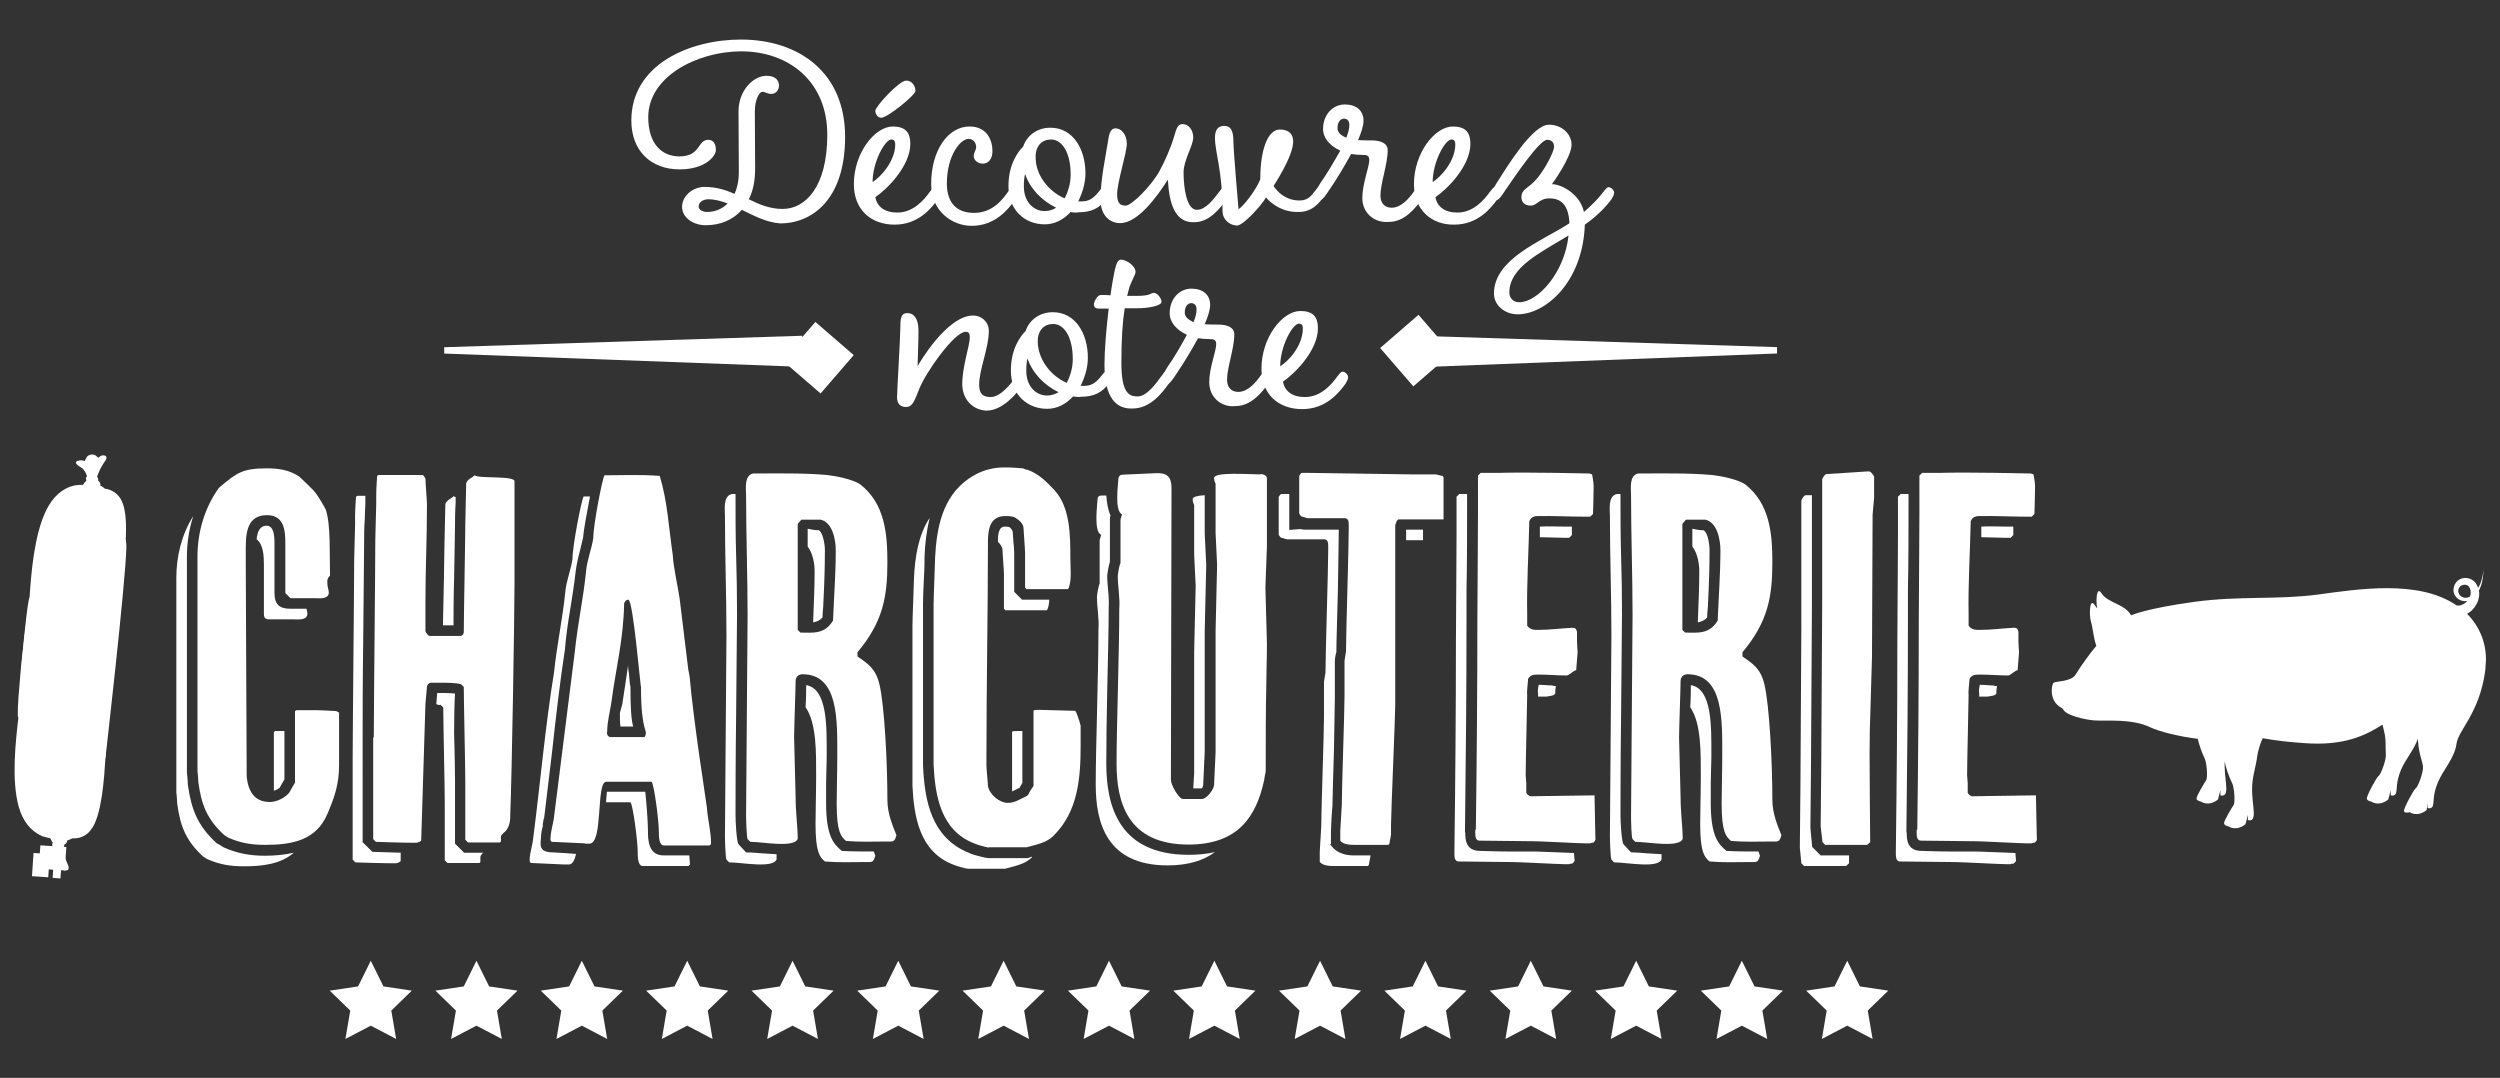 <svg xmlns="http://www.w3.org/2000/svg" xmlns:xlink="http://www.w3.org/1999/xlink" id="Calque_1" x="0px" y="0px" viewBox="0 0 828 357" style="enable-background:new 0 0 828 357;" xml:space="preserve"><rect x="0" y="0" width="828" height="357" fill="#333333" stroke="none"/><style type="text/css">	.st0{fill:#FFFFFF;}	.st1{enable-background:new    ;}	.st2{opacity:0.5;}	.st3{clip-path:url(#SVGID_00000094593096387154553390000016411878599198782369_);}	.st4{clip-path:url(#SVGID_00000121998669275660921450000000790513638029732021_);}	.st5{opacity:0.4;}	.st6{clip-path:url(#SVGID_00000051376759274311373750000014487259577848339092_);}	.st7{opacity:0.6;}	.st8{clip-path:url(#SVGID_00000132776230142234633660000004990015725102163330_);}	.st9{clip-path:url(#SVGID_00000047060459540571846240000002169533518986243211_);}	.st10{clip-path:url(#SVGID_00000135691292417374745410000001371929933918571193_);}</style><g>	<path id="Trac&#xE9;_4297" class="st0" d="M472.1,318.2l4.2,8.5l9.4,1.4l-6.8,6.6l1.6,9.4l-8.4-4.4l-8.4,4.4l1.6-9.4l-6.8-6.6l9.4-1.4  L472.1,318.2z"></path>	<path id="Trac&#xE9;_4298" class="st0" d="M507,318.2l4.2,8.5l9.4,1.4l-6.8,6.6l1.6,9.4l-8.4-4.4l-8.4,4.4l1.6-9.4l-6.8-6.6l9.4-1.4  L507,318.2z"></path>	<path id="Trac&#xE9;_4299" class="st0" d="M541.9,318.2l4.2,8.5l9.4,1.4l-6.8,6.6l1.6,9.4l-8.4-4.4l-8.4,4.4l1.6-9.4l-6.8-6.6l9.4-1.4  L541.9,318.2z"></path>	<path id="Trac&#xE9;_4300" class="st0" d="M576.9,318.2l4.2,8.5l9.4,1.4l-6.8,6.6l1.6,9.4l-8.4-4.4l-8.4,4.4l1.6-9.4l-6.8-6.6l9.4-1.4  L576.9,318.2z"></path>	<path id="Trac&#xE9;_4301" class="st0" d="M611.8,318.2l4.2,8.5l9.4,1.4l-6.8,6.6l1.6,9.4l-8.4-4.4l-8.4,4.4l1.6-9.4l-6.8-6.6l9.4-1.4  L611.8,318.2z"></path>	<path id="Trac&#xE9;_4289" class="st0" d="M332.4,318.2l4.2,8.5l9.4,1.4l-6.8,6.6l1.6,9.4l-8.4-4.4l-8.4,4.4l1.6-9.4l-6.8-6.6l9.4-1.4  L332.4,318.2z"></path>	<path id="Trac&#xE9;_4291" class="st0" d="M367.3,318.2l4.2,8.5l9.4,1.4l-6.8,6.6l1.6,9.4l-8.4-4.4l-8.4,4.4l1.6-9.4l-6.8-6.6l9.4-1.4  L367.3,318.2z"></path>	<path id="Trac&#xE9;_4293" class="st0" d="M402.2,318.2l4.2,8.5l9.4,1.4l-6.8,6.6l1.6,9.4l-8.4-4.4l-8.4,4.4l1.6-9.4l-6.8-6.6l9.4-1.4  L402.2,318.2z"></path>	<path id="Trac&#xE9;_4295" class="st0" d="M437.2,318.2l4.2,8.5l9.4,1.4l-6.8,6.6l1.6,9.4l-8.4-4.4l-8.4,4.4l1.6-9.4l-6.8-6.6l9.4-1.4  L437.2,318.2z"></path>	<path id="Trac&#xE9;_4285" class="st0" d="M262.5,318.2l4.2,8.5l9.4,1.4l-6.8,6.6l1.6,9.4l-8.4-4.4l-8.4,4.4l1.6-9.4l-6.8-6.6l9.4-1.4  L262.5,318.2z"></path>	<path id="Trac&#xE9;_4287" class="st0" d="M297.5,318.2l4.2,8.5l9.4,1.4l-6.8,6.6l1.6,9.4l-8.4-4.4l-8.4,4.4l1.6-9.4l-6.8-6.6l9.4-1.4  L297.5,318.2z"></path>	<path id="Trac&#xE9;_4290" class="st0" d="M122.8,318.2l4.2,8.5l9.4,1.4l-6.8,6.6l1.6,9.4l-8.4-4.4l-8.4,4.4l1.6-9.4l-6.8-6.6l9.4-1.4  L122.8,318.2z"></path>	<path id="Trac&#xE9;_4292" class="st0" d="M157.8,318.2l4.2,8.5l9.4,1.4l-6.8,6.6l1.6,9.4l-8.4-4.4l-8.4,4.4l1.6-9.4l-6.8-6.6l9.4-1.4  L157.8,318.2z"></path>	<path id="Trac&#xE9;_4294" class="st0" d="M192.7,318.2l4.2,8.5l9.4,1.4l-6.8,6.6l1.6,9.4l-8.4-4.4l-8.4,4.4l1.6-9.4l-6.8-6.6l9.4-1.4  L192.7,318.2z"></path>	<path id="Trac&#xE9;_4296" class="st0" d="M227.6,318.2l4.2,8.5l9.4,1.4l-6.8,6.6l1.6,9.4l-8.4-4.4l-8.4,4.4l1.6-9.4l-6.8-6.6l9.4-1.4  L227.6,318.2z"></path>	<g id="Groupe_914" transform="translate(9292.104 2335.718)">		<g class="st1">			<path class="st0" d="M-9219.5-2056l1.4,0.9c4.7,2.1,9,2.8,13.7,2.8c3.3,0,6.6-0.3,9.6-1c-4.2,3.7-10.1,4.5-16.5,4.5    c-4.2,0-8-0.5-12.2-2.4l-1.4-0.9c-5.6-5.2-7.5-9.9-8.5-17.4c0-1-0.3-3.8-0.3-3.8v-71c0-7.1,1.7-14.3,5.6-20.5    c-1.4,4.3-2.1,9-2.1,13.6v71.3c0,0,0.3,2.8,0.3,4c1.2,8.5,3.3,13.7,9.6,19.5L-9219.5-2056z M-9226.4-2076.6c0-1-0.3-3.8-0.3-3.8    v-71c0-8,2.3-16,7-22.6l0.5-0.5c5.6-4.7,7.5-6.1,15.5-6.1c3.8,0,7.5,0.5,10.8,2.8c1,1,4.7,4.4,5.2,5.2c0.5,0.5,3.1,4.7,3.5,5.7    c1.7,5,1.2,14.8,1.4,21.8c-0.9,0.9-0.9,1.4-0.9,2.3c0,1.6,0.5,2.4,0.5,3.3c0,2.4-3.3,1.9-4.7,1.9h-8l-1.7-1.7v-16.4    c0-4.2-0.3-9.4-6.1-9.4c-7.5,0-7,7.7-7,13.2v3.8c0,10.3,0.3,59.2,0.3,69.6c0.5,4.7,2.4,8.4,7.7,8.4c2.3,0,5-1.4,6.4-3.1    c0.5-1,1.9-3.3,1.9-3.3v-23.7l0.5-0.3h6.6c1.9,0,6.6,0.3,6.6,0.3l0.9,0.5v17.4c0,6.1-1.4,10.4-3.8,16    c-3.7,8.9-11.7,10.4-20.7,10.4c-4.2,0-8-0.5-12.2-2.4l-1.4-0.9C-9223.5-2064.4-9225.4-2069.1-9226.4-2076.6z M-9207.1-2157.1    c0.2-2.4,1-4.5,3.3-4.5c2.4,0,2.6,3.3,2.6,5.9v16.4c0,3.7,1.6,5.2,5.2,5.2h5.4c0.2,0.7,0.3,1.2,0.3,1.6c0,2.4-3.3,1.9-4.7,1.9h-8    c-1.2,0-1.7-0.5-1.7-1.7v-16.4C-9204.7-2151.7-9204.9-2155.4-9207.1-2157.1z M-9200.9-2093.6h3v16c0,0-1,1.7-1.6,2.8    c-0.5,0.5-1.2,0.7-1.9,1v-19.5L-9200.9-2093.6z"></path>			<path class="st0" d="M-9171.8-2056.6l3,3c0,0,5.2,0.2,9.4,0.3v2.6c0,0.5-1.2,0.9-1.7,0.9h-0.9c-3.5,0-12.4-0.3-12.4-0.3l-0.9-0.9    v-33.6c0-9.6,0.5-56,0.5-65.6c0-1.9,0.3-9.9,0.3-11.7v-3c0-1.9,0.3-6.3,0.3-6.3l0.5-0.3h2.6v2.6c0,0.7-0.2,3.7-0.2,5.4    c-0.2,2.4-0.2,5.2-0.2,6.3c0,4.9-0.2,19-0.3,32.9c-0.2,14.1-0.2,28-0.2,32.7V-2056.6z M-9168.3-2091.5c0-9.6,0.5-56,0.5-65.6    c0-1.9,0.3-9.9,0.3-11.7v-3c0-1.9,0.3-6.3,0.3-6.3l0.5-0.3h14.6c0.3,0,0.9,1.2,0.9,1.2c0,1.4,0.5,7.1,0.5,8.4v0.9    c0,10.8-0.5,20.9-0.5,31.5v9.6c0,0.5,0.9,1.7,1.4,1.7h10.1c0.9,0,1.2-0.9,1.2-1.2c0-5.4,0.5-30.4,0.5-35.8    c0-2.1,0.3-11.5,0.3-13.6c0.5-1.4,1.9-1.7,2.8-2.6c1.2,1.2,13.7,0,13.2,2.1v33.6c0,11.5-0.9,64.9-1.4,76.4c0,1.7,0,3.8-1.4,5.6    c0,0-1.7,1.4-1.7,1.9v1.7l-0.3,0.3h-10.6l-0.9-0.9v-19.3c0-5-0.5-26.6-0.5-31.3l-0.9-0.9c-1.7-0.5-4.7-0.5-6.6-0.5h-3.5    c-0.3,0-1.2,0.5-1.2,1.4l-0.5,5.6l-1.4,45.1c0,0.5-1.2,0.9-1.7,0.9h-0.9c-3.5,0-12.4-0.3-12.4-0.3l-0.9-0.9V-2091.5z     M-9147.6-2102.5l0.3-3.7h1.4c1,0,3.1,0,4.5,0.2c-0.2,2.6-0.3,9-0.3,13c0.2,6.8,0.3,13.4,0.3,16v20.7l3,3h6.4c-0.5,0.3-1,1-1,1.4    v1.7l-0.3,0.3h-10.6l-0.9-0.9v-19.3c0-5-0.5-26.6-0.5-31.3l-0.9-0.9C-9146.7-2102.1-9147.1-2102.3-9147.6-2102.5z     M-9141.2-2171.1v1.9c-0.2,3-0.2,5.9-0.2,7c0,2.6-0.2,11-0.3,17.9c-0.2,6.6-0.2,12.4-0.2,15.7h-3.5c0.2-9.6,0.5-22.8,0.5-26.6    c0-2.1,0.3-11.5,0.3-13.6c0.5-1.4,1.9-1.7,2.8-2.6C-9141.7-2171.2-9141.5-2171.2-9141.2-2171.1z"></path>			<path class="st0" d="M-9105.3-2049.4c-1.4,0-9.4-0.5-10.8-0.5c-0.9,0-0.5-1.7-0.5-2.3c0-0.5,1-4.7,1-5.2c2.4-18.4,4-37.2,7-55.7    c0.9-8.9,2.8-17.4,3.7-26.4c0.3-3.7,1.9-7.5,2.4-11.1c0-4.3,3-19.7,3.7-20.7h2.1c-1,5.2-2.1,11.1-2.3,13.7l-1,4.2    c-0.7,2.6-1.2,5-1.4,6.6c-0.5,4.5-1.2,8.9-1.9,13.2c-0.7,4.2-1.4,8.9-1.7,13c-1.7,11-3.1,23.3-4.3,34.3l-2.6,21.6    c-0.2,0-0.3,1.4-0.5,2.4l0.2-0.3c-0.5,1.7-0.7,3.3-0.7,3.5c0,2.6-1.4,5.7,4,5.7c0.7,0,2.8,0.2,5,0.3c0.7,0,1.7,0.2,2.6,0.2    c-0.5,2.1-1.2,3.5-2.4,3.5H-9105.3z M-9098.4-2056.4c-1.4,0-9.4-0.5-10.8-0.5c-0.9,0-0.5-1.7-0.5-2.3c0-0.5,0.9-4.7,1-5.2l7-55.7    c0.9-8.9,2.8-17.4,3.7-26.4c0.3-3.7,1.9-7.5,2.4-11.1c0-4.3,3-19.7,3.7-20.7c5.7,0,12-0.3,18.3,0.2c2.6,8.5,3,17.4,4.3,26.1    c0.3,4.7,1.6,9.9,2.3,14.6l2.8,23c0,0.5,0.5,2.4,0.5,2.8c1.4,15.7,5.4,40.7,5.7,43.2c0.3,4.2,1.4,8,1.4,12.2l-0.5,0.5h-15.1    c-1.7,0-1.7-3.1-1.7-4.7c0-3.7-1.6-15.7-2.4-16.4h-15c-3.5,0-0.9,20.5-5.6,20.5H-9098.4z M-9091.4-2070l0.3-3.5h12.7    c0.3,2.3,0.9,10.1,0.9,12.9s0,8.2,5.2,8.2h8.5c0,0.9,0.2,1.9,0.2,3l-0.5,0.5h-15.1c-1.7,0-1.7-3.1-1.7-4.7    c0-3.7-1.6-15.7-2.4-16.4H-9091.4z M-9078.7-2091.5l0.3-0.5c0.9-2.3-1.4-1-1.4-16.2c-0.2,0.2-2.6-28.9-4.2-28.9    c-0.9,0-1.4,1-1.4,1.4c-0.2,11.8-2.8,21.7-4.2,32.5c-0.5,3.3-1.4,6.6-1.4,9.7c-0.3,1,0.3,1.7,0.9,1.9H-9078.7z M-9086-2102.5    l1.6-10.6l0.3-2.3c0,1,0.2,1.9,0.3,2.8c0.2,2.3,0.3,3.8,0.5,4.3c0,7.3,0.3,11.1,0.9,13.2h-4.2c-0.2-1.2-0.2-2.8-0.2-4.5    L-9086-2102.5z"></path>			<path class="st0" d="M-9045-2053.4c2.1,0,3.7,0.2,5.2,0.3l4.9,0.3v1.7c-1.2,3.1-11.5,1-15.7,1l-0.9-0.9c-0.3-0.5-0.5-6.1-0.5-7.8    c0-6.3,0.5-60,0.5-66.5c0-13.2-0.5-26.3-0.5-39.5c0-2.3-0.7-6.6,2.3-7.3h1.2v0.3c0,6.6,0,13.4,0.2,20c0.2,6.6,0.3,12.9,0.3,19.5    c0,3-0.2,19.8-0.3,33.6c-0.2,15-0.2,29.8-0.2,32.9c0,1.9,0.3,8.7,1,9.7L-9045-2053.4z M-9045-2065.6c0-6.3,0.5-60,0.5-66.5    c0-13.2-0.5-26.3-0.5-39.5c0-2.3-0.7-6.6,2.3-7.3c8.2,0,16.4-0.2,24.5,0.5c2.8,0.3,8.5,1.4,11,3.1c8.2,6.4,9,16.4,9,25.8    c0,11.3-1.4,19.7-9.9,29.8v1.4c3.3,2.3,6.1,4,7.3,9.4c1.6,6.8,2.6,25.4,2.6,38.1c0,4.7,1.9,8.9,3,11.7c-0.7,2.4-0.9,2.1-4,2.1    c-4.3,0-8,0.2-12.7-0.2c-1.6-1.4-3.1-2.8-3.1-12.4c0-4.2,0.2-9.9,0.2-15.8c0-11.7,0.5-27-11.5-27c-1.4,0-2.3,0.9-2.3,2.3    c0,2.6-0.5,15.8-0.5,18.6c0,1.9,0.5,17.7,0.5,19.7c0,5.2,0.7,9.9,0.7,13.9c-1.2,3.1-11.5,1-15.7,1l-0.9-0.9    C-9044.8-2058.3-9045-2063.9-9045-2065.6z M-9016.2-2130.2c0.3-7.8,0.9-15.5,0.9-23.3c0-3.3-1-9.2-5-10.1h-6.4l-1.2,1.4v35.1    l0.9,0.9C-9023-2126.2-9019-2125.5-9016.2-2130.2z M-9025.3-2101.5c0.2-3,0.2-5.6,0.2-7.3c7.1,1.2,6.8,13.7,6.8,23.3    c0,3.1-0.2,6.3-0.2,9.2v6.6c0,11.1,2.6,13.6,5.2,15.8c3.3,0.2,7.5,0.2,10.6,0.2l0.5,1.4c-0.7,2.4-0.9,2.1-4,2.1    c-4.3,0-8,0.2-12.7-0.2c-1.6-1.4-3.1-2.8-3.1-12.4c0-4.2,0.2-9.9,0.2-15.8C-9021.8-2086.3-9021.6-2096.1-9025.3-2101.5z     M-9018.9-2153.5c0,5.7-0.2,11.7-0.5,17.4c0,1.6-0.3,3.3-0.3,4.9c-0.9,1-1.9,1.4-3.1,1.6c0.2-5.6,0.5-11.1,0.5-16.9    c0-2.3-0.5-5.9-2.3-8.2v-5.9c1.2,0.2,2.1,0.5,3.7,0.5C-9019.6-2159.4-9018.9-2155.6-9018.9-2153.5z"></path>			<path class="st0" d="M-8951.7-2051.5l1.4-0.5v0.2c-2.3,2.4-6.1,3-8.9,3.8h-12.4c-0.5,0-3.8-0.9-4.9-1.4    c-11-4.3-12.9-15.7-13.4-26.1v-53.2c0-2.4,0.5-13.4,0.5-15.3c0.3-7.1,1.4-14.4,5.2-20.2c-1,4.2-1.6,8.7-1.7,13.2    c0,0.9,0,3.5-0.2,6.6c-0.2,3.5-0.3,7.5-0.3,8.7v53.4c0.5,11.5,2.6,24,15.3,29.1c1.4,0.7,5.7,1.7,6.4,1.7H-8951.7z M-8964.6-2055    c-0.5,0-3.8-0.9-4.9-1.4c-11-4.3-12.9-15.7-13.4-26.1v-53.2c0-2.4,0.5-13.4,0.5-15.3c0.5-9.9,2.4-20,11-26.1    c6.6-4.5,11.7-4,18.1-3.5c0,0,1,0.5,1.6,0.5c3.7,1.4,6.1,3.8,8.9,6.8c5.2,5.7,5.2,15.1,5.2,22.6c0,3,0.5,6.8-0.5,9.6l-0.3,0.5    h-13.7l-0.5-0.5v-11.5c0-1.4-0.5-7-0.5-8c0-1.7-1.4-2.8-2.8-3.7c-1-0.5-2.4-0.5-3.3-0.5c-4.9,0-5.7,4.2-5.7,8.5    c0,23.8-0.5,47.5-0.5,71.3v3c0,0.9,0.5,5.6,0.5,6.6c0.5,2.8,3.8,5.6,6.6,5.6c2.4,0,4.3-1.4,6.3-2.3l0.5-0.5    c0.3-0.9,1.7-2.8,1.7-2.8v-24.9c0-0.3,1-0.3,1.4-0.3h1c1.9,0,9.4,0.3,11.3,0.3c0.5,0,1.6,3.8,1.9,4.9v6.6c0,11-0.9,21.9-9,29.9    c-2.3,2.4-6.1,3-8.9,3.8H-8964.6z M-8961.6-2156.3c0-2.6,0.3-5,2.3-5c0.3,0,1.2,0,1.6,0.2c1.4,1.4,0.9,1.4,1.2,4.3    c0.2,1.6,0.3,3.7,0.3,4.2v12.9l2.6,2.6h9c0,1-0.2,2.1-0.5,3l-0.3,0.5h-13.7l-0.5-0.5v-11.5c0-1.4-0.5-7-0.5-8    S-8960.9-2155.6-8961.6-2156.3z M-8954.5-2093.6h1v17.2l-1,1.7l-0.7,0.2h0.2l-1.9,0.9v-19.7c0-0.3,1-0.3,1.4-0.3H-8954.5z"></path>			<path class="st0" d="M-8927.3-2171.6h1.6c0.2,2.3,0.5,4.7,1.4,6.6c-0.2,0.5-0.2,1-0.2,1.4v13.9c-0.5,1.7-0.9,4.2-0.9,4.7    c0,1.6,0.2,3.3,0.3,4.7c0.2,1.9,0.3,4.3,0.2,5.7c0,7.1-0.3,18.8-0.5,28c-0.2,9-0.3,17.7-0.3,23.7c0,13.9,4,30.3,27.3,30.3    c3.1,0,6.1-0.3,8.7-0.9c-3.8,2.8-8.9,4.4-15.7,4.4c-20.4,0-23.8-14.4-23.8-26.8s0.9-36.7,0.9-51.3c0.3-3.3-0.5-7.5-0.5-10.8    c0-0.5,0.5-3.8,0.9-4.4v-14.3c0-0.5,0.5-1.6,0.5-1.9c-2.6-1-1.2-10.4-1.2-11.7C-8928.7-2170.7-8928.4-2171.6-8927.3-2171.6z     M-8872.5-2122.5c0,5-0.2,9.4-0.2,13.2c-0.2,9.9-0.2,17.6-0.2,28.9c0,0.5-0.5,2.4-0.5,3c-2.6,12-8.5,21.4-25.1,21.4    c-20.4,0-23.8-14.4-23.8-26.8s0.9-36.7,0.9-51.3c0.3-3.3-0.5-7.5-0.5-10.8c0-0.5,0.5-3.8,0.9-4.3v-14.3c0-0.5,0.5-1.6,0.5-1.9    c-2.6-1-1.2-10.4-1.2-11.7c0-0.5,0.3-1.4,1.4-1.4l11-0.5c3.7-0.2,5.2,1.2,5.2,4.9l-0.2,96.7c0,1.6,2.6,6.3,4,6.3h6.3    c1.6,0,4-3.3,4-4.7l0.5-10.8v-40.2l0.5-21.9l-0.5-10.4v-16.4c-0.5-1-0.5-1.6-0.5-1.9c0-2.1,11.5-1.2,15.1-1.2    c0.5-0.2,2.4,0,2.4,1.4v22.4l-0.5,13.7L-8872.5-2122.5z M-8893.1-2171.7v12.7l0.5,10.4l-0.5,21.8v40l-0.5,11    c0,0.3-0.3,1.2-0.5,1.2h-2.8l0.3-5v-40.2l0.5-21.9l-0.5-10.4v-16.4c-0.5-1-0.5-1.6-0.5-1.9    C-8897.1-2171.2-8895.3-2171.6-8893.1-2171.7z"></path>			<path class="st0" d="M-8851.6-2056.2c2.4,3.8,6.6,3.8,8.2,3.8h5.2v0.2c0,0.3-0.5,2.3-0.5,2.8l-0.3,0.5h-11.3c-1,0-3.8,0-4.7-1.4    v-3.3c0-1,0.5-7.5,0.5-8.5c0-5.6,0.9-30.8,0.9-36v-11.8c0-0.3,0.5-2.8,0.5-3.1c0-6.3,0.9-34.3,0.9-40.4v-1.4c0-0.9,0-2.3-1.4-2.3    h-12.2c-0.5,0-1.4-0.5-1.9-0.5c-0.3,0-0.9-1-0.9-1v-12.5c0,0,0.5-1,0.9-1h2.4h0.2v7.5v4.4l3.7-0.3c0.9,0.3,1.7,0.2,2.6,0.2h10.1    v0.2c0,2.8-0.2,12.4-0.3,20c-0.2,8.5-0.5,17.2-0.5,20.4c0,0-0.2,0.5-0.2,0.7c-0.3,1.2-0.3,2.3-0.3,2.4v11.8    c0,2.6-0.2,10.1-0.3,17.6c-0.2,7.8-0.5,15.7-0.5,18.4c0,0.2-0.2,2.1-0.3,4s-0.2,4-0.2,4.5V-2056.2z M-8848.2-2060.6    c0-1,0.5-7.5,0.5-8.5c0-5.6,0.9-30.8,0.9-36v-11.8c0-0.3,0.5-2.8,0.5-3.1c0-6.3,0.9-34.3,0.9-40.4v-1.4c0-0.9,0-2.3-1.4-2.3    h-12.2c-0.5,0-1.4-0.5-1.9-0.5c-0.3,0-0.9-1-0.9-1v-12.5c0,0,0.5-1,0.9-1h2.4c3.1,0,30.4,0.5,33.8,0.5h8c0.5,0,1.9,0.5,2.4,0.5    l0.3,0.5v13.9h-15l-0.5,0.5l-0.5,1.4v59.5c0,3.8-1.4,36-1.4,39.8v3.3c0,0.3-0.5,2.3-0.5,2.8l-0.3,0.5h-11.3c-1,0-3.8,0-4.7-1.4    V-2060.6z M-8826.4-2156.8v-3.5h5.6v3.5H-8826.4z"></path>			<path class="st0" d="M-8806.8-2060c0,2.1,0,6.1,4.9,6.1c1.4,0,5.2,0.2,9,0.2h9.2c0.9,0,4.4,0.2,8,0.3c1.7,0,3.5,0.2,4.9,0.2    l0.2,2.6c0,0-0.5,0.9-0.9,0.9c0,0-0.5,0-0.9,0.2h-1.4c-1.9,0-15.1-0.7-16.9-0.7c-2.8,0-15.5-0.2-18.3-0.2c-1.4,0-1.4-1.7-1.4-2.6    v-0.9c0.3-23.1,0.5-46.3,0.5-69.3c0-4.3,0.3-40.5,0.2-44.9v-3.1l0.9-0.9h2.6v3.5c0,7.5,0,19.8-0.2,28.5v9.9    c0,23-0.2,46.1-0.5,69.3V-2060z M-8803.3-2060.9c0.3-23.1,0.5-46.3,0.5-69.3c0-4.3,0.3-40.5,0.2-44.9v-3.1l0.9-0.9h5.9    c8.9-0.3,30.1,0.2,30.1,0.2l0.9,0.3c0,0,0.5,2.6,0.5,3.7v0.9c0,2.6-0.2,8.5-0.2,8.5l-0.9,0.9h-1.7c-5.4,0-10.4-0.3-15.7-0.2    c-1.4,0-2.3,0.5-2.8,1.7c-0.2,9.7-0.9,21.4-0.7,30.8v3.8c1,1.4,2.3,1.4,3.7,1.4c3.7,0,7.5-0.5,11.1-0.7c0.9,0,1.4,0,1.7,1.4v3    c0,1,0.2,3.7,0.2,3.7l-0.5,6.3c0.3-1.2-2.1,1.2-3,1.4c-3.1,0-6.3-0.3-9.2-0.3c-1.9,0-2.8,0-3.7,1.4c0,0.9-0.5,4.4-0.3,5.2    c0,3.1-0.5,21.9-0.5,26.8c0,0,0.2,2.3,0.2,2.6v3.1c0,0.3,0.9,1.2,1.4,1.2l21.2-0.3l0.3,14.8c0,0-0.5,0.9-0.9,0.9    c0,0-0.5,0-0.9,0.2h-1.4c-1.9,0-15.1-0.7-16.9-0.7c-2.8,0-15.5-0.2-18.3-0.2c-1.4,0-1.4-1.7-1.4-2.6V-2060.9z M-8782.7-2105.1    v-1.2c-0.2-0.3,0-1.6,0.2-2.6h0.3c1.4,0,2.8,0.2,4.2,0.2c0.3,0.2,0.7,0.2,1.2,0.2c-0.2,1-0.2,1.7-0.2,2.1c0.2,1.2-2.1,1.2-3,1.4    H-8782.7z M-8782.1-2157.8v-3.5c2.8-0.2,5.6,0,8.5,0h2.1v2.8l-0.9,0.9h-1.7C-8776.8-2157.7-8779.4-2157.7-8782.1-2157.8z"></path>			<path class="st0" d="M-8751.9-2053.4c2.1,0,3.7,0.2,5.2,0.3l4.9,0.3v1.7c-1.2,3.1-11.5,1-15.7,1l-0.9-0.9    c-0.3-0.5-0.5-6.1-0.5-7.8c0-6.3,0.5-60,0.5-66.5c0-13.2-0.5-26.3-0.5-39.5c0-2.3-0.7-6.6,2.3-7.3h1.2v0.3c0,6.6,0,13.4,0.2,20    c0.2,6.6,0.3,12.9,0.3,19.5c0,3-0.2,19.8-0.3,33.6c-0.2,15-0.2,29.8-0.2,32.9c0,1.9,0.3,8.7,1,9.7L-8751.9-2053.4z     M-8751.9-2065.6c0-6.3,0.5-60,0.5-66.5c0-13.2-0.5-26.3-0.5-39.5c0-2.3-0.7-6.6,2.3-7.3c8.2,0,16.4-0.2,24.5,0.5    c2.8,0.3,8.5,1.4,11,3.1c8.2,6.4,9,16.4,9,25.8c0,11.3-1.4,19.7-9.9,29.8v1.4c3.3,2.3,6.1,4,7.3,9.4c1.6,6.8,2.6,25.4,2.6,38.1    c0,4.7,1.9,8.9,3,11.7c-0.7,2.4-0.9,2.1-4,2.1c-4.3,0-8,0.2-12.7-0.2c-1.6-1.4-3.1-2.8-3.1-12.4c0-4.2,0.2-9.9,0.2-15.8    c0-11.7,0.5-27-11.5-27c-1.4,0-2.3,0.9-2.3,2.3c0,2.6-0.5,15.8-0.5,18.6c0,1.9,0.5,17.7,0.5,19.7c0,5.2,0.7,9.9,0.7,13.9    c-1.2,3.1-11.5,1-15.7,1l-0.9-0.9C-8751.8-2058.3-8751.9-2063.9-8751.9-2065.6z M-8723.2-2130.2c0.3-7.8,0.9-15.5,0.9-23.3    c0-3.3-1-9.2-5-10.1h-6.4l-1.2,1.4v35.1l0.9,0.9C-8730-2126.2-8726-2125.5-8723.2-2130.2z M-8732.3-2101.5c0.2-3,0.2-5.6,0.2-7.3    c7.1,1.2,6.8,13.7,6.8,23.3c0,3.1-0.2,6.3-0.2,9.2v6.6c0,11.1,2.6,13.6,5.2,15.8c3.3,0.2,7.5,0.2,10.6,0.2l0.5,1.4    c-0.7,2.4-0.9,2.1-4,2.1c-4.3,0-8,0.2-12.7-0.2c-1.6-1.4-3.1-2.8-3.1-12.4c0-4.2,0.2-9.9,0.2-15.8    C-8728.8-2086.3-8728.6-2096.1-8732.3-2101.5z M-8725.9-2153.5c0,5.7-0.2,11.7-0.5,17.4c0,1.6-0.3,3.3-0.3,4.9    c-0.9,1-1.9,1.4-3.1,1.6c0.2-5.6,0.5-11.1,0.5-16.9c0-2.3-0.5-5.9-2.3-8.2v-5.9c1.2,0.2,2.1,0.5,3.7,0.5    C-8726.5-2159.4-8725.9-2155.6-8725.9-2153.5z"></path>			<path class="st0" d="M-8691.9-2055.2l2.8,2.8h9.4v2.6l-1,0.9h-13.9l-0.9-0.9l-0.5-5.2l0.2-20.5l0.3-52.4v-41.9    c0-0.5,0.9-1.9,1.4-1.9h2.1v36.9l-0.3,52.4l-0.2,20.9L-8691.9-2055.2z M-8689.1-2062l0.2-20.5l0.3-52.4v-41.9    c0-0.5,0.9-1.9,1.4-1.9l13.9-0.9c0.9,0,1.4,0.9,1.9,1.7v7l-0.5,5.7l-0.2,47l-0.5,16.9c-0.2,5-0.3,10.1-0.3,15.1    c0,8.9,0.2,29.4,0.2,29.4l-1,0.9h-13.9l-0.9-0.9L-8689.1-2062z"></path>			<path class="st0" d="M-8660.6-2060c0,2.1,0,6.1,4.9,6.1c1.4,0,5.2,0.2,9,0.2h9.2c0.9,0,4.4,0.2,8,0.3c1.7,0,3.5,0.2,4.9,0.2    l0.2,2.6c0,0-0.5,0.9-0.9,0.9c0,0-0.5,0-0.9,0.2h-1.4c-1.9,0-15.1-0.7-16.9-0.7c-2.8,0-15.5-0.2-18.3-0.2c-1.4,0-1.4-1.7-1.4-2.6    v-0.9c0.3-23.1,0.5-46.3,0.5-69.3c0-4.3,0.3-40.5,0.2-44.9v-3.1l0.9-0.9h2.6v3.5c0,7.5,0,19.8-0.2,28.5v9.9    c0,23-0.2,46.1-0.5,69.3V-2060z M-8657.1-2060.9c0.3-23.1,0.5-46.3,0.5-69.3c0-4.3,0.3-40.5,0.2-44.9v-3.1l0.9-0.9h5.9    c8.9-0.3,30.1,0.2,30.1,0.2l0.9,0.3c0,0,0.5,2.6,0.5,3.7v0.9c0,2.6-0.2,8.5-0.2,8.5l-0.9,0.9h-1.7c-5.4,0-10.4-0.3-15.7-0.2    c-1.4,0-2.3,0.5-2.8,1.7c-0.2,9.7-0.9,21.4-0.7,30.8v3.8c1,1.4,2.3,1.4,3.7,1.4c3.7,0,7.5-0.5,11.1-0.7c0.9,0,1.4,0,1.7,1.4v3    c0,1,0.2,3.7,0.2,3.7l-0.5,6.3c0.3-1.2-2.1,1.2-3,1.4c-3.1,0-6.3-0.3-9.2-0.3c-1.9,0-2.8,0-3.7,1.4c0,0.9-0.5,4.4-0.3,5.2    c0,3.1-0.5,21.9-0.5,26.8c0,0,0.2,2.3,0.2,2.6v3.1c0,0.3,0.9,1.2,1.4,1.2l21.2-0.3l0.3,14.8c0,0-0.5,0.9-0.9,0.9    c0,0-0.5,0-0.9,0.2h-1.4c-1.9,0-15.1-0.7-16.9-0.7c-2.8,0-15.5-0.2-18.3-0.2c-1.4,0-1.4-1.7-1.4-2.6V-2060.9z M-8636.6-2105.1    v-1.2c-0.2-0.3,0-1.6,0.2-2.6h0.3c1.4,0,2.8,0.2,4.2,0.2c0.3,0.2,0.7,0.2,1.2,0.2c-0.2,1-0.2,1.7-0.2,2.1c0.2,1.2-2.1,1.2-3,1.4    H-8636.6z M-8635.9-2157.8v-3.5c2.8-0.2,5.6,0,8.5,0h2.1v2.8l-0.9,0.9h-1.7C-8630.7-2157.7-8633.3-2157.7-8635.9-2157.8z"></path>		</g>	</g>	<path id="Trac&#xE9;_4312" class="st0" d="M680.2,226.1c0.7-0.5,6-0.3,7.3-2.8c2.1-3.3,4.3-6.4,6.8-9.4c-0.9-2.4-1.2-6.3-1.8-8.1  c-0.6-2-0.5-8.4,1.4-5.2c0.2,0.3,0.4,0.6,0.7,0.9c-0.5-2.3-0.3-7.8,1.5-4.9c2,3.1,7.8,3.5,9.7,7.2c0,0,5-2.3,21.2-4.5  c14.9-2,27.4-0.6,40.8-2.4c12.7-1.7,33.2-5.1,45.8,3.6c0.5,0.1,1,0.1,1.5-0.1c0.8-0.2,1.6-0.8,2.1-1.4c-0.3,0.1-0.5,0.1-0.8,0.1  c-1,0-2-0.4-2.7-1.1c-0.8-0.8-1.2-1.8-1.1-2.9c0.1-1.1,0.6-2.1,1.4-2.8c1.8-1.4,4.3-1.1,5.8,0.6c0.1,0.1,0.1,0.2,0.2,0.3  c0.3,0.5,0.6,1,0.8,1.5c0.2-0.4,0.4-0.8,0.6-1.2c0.6-1.5,1-3.1,1.1-4.8c0,1.7-0.2,3.3-0.7,5c-0.2,0.7-0.5,1.3-0.8,2  c0,0.2,0.1,0.3,0.1,0.5c0,0.1,0,0.3,0,0.4c0,0.1,0,0.3,0,0.4c0,0.3,0,0.5-0.1,0.8c-0.1,0.5-0.2,1-0.4,1.5c-0.4,0.9-0.9,1.8-1.6,2.5  c-0.5,0.6-1.2,1.1-1.9,1.5c4.3,4.3,6.6,10.2,6.2,16.3l0,0c0,0.3-0.1,0.7-0.1,1c0,0.1,0,0.2,0,0.3c0,0.1,0,0.2,0,0.3  c0,0.3-0.1,0.7-0.1,1c-1.9,14-8.9,19.6-9.5,24.1c-0.6,4.8-4.5,8.7-6.2,12.9c-1.7,4.2-1.2,6-1.6,7.5c-0.1,0.7-0.7,1.1-1.4,1  c-0.1,0-0.3-0.1-0.4-0.1v-1.7l-0.3,2.4c-3.2,2.5-5.6,0.7-5.6,0.7s-1.8,0.5-1.9-0.4s3.2-7.1,3.9-7.5c0.7-0.4,2.6-5.4,2.4-7.2  c-0.2-1.9-1.3-3.9-1.6-8c0-0.4-0.1-0.8-0.1-1.2c-1.3,3.7-4.2,6.9-5.6,10.3c-1.7,4.2-1.2,6-1.6,7.5c-0.1,0.7-0.7,1.1-1.4,1  c-0.1,0-0.3-0.1-0.4-0.1v-1.7l-0.8,3.1c-3.2,2.5-5.6,0.7-5.6,0.7s-1.4-0.2-1.5-1c-0.1-0.9,3.2-7.1,3.9-7.5c0.7-0.4,2.6-5.4,2.4-7.2  c-0.2-1.9,0.2-4.5-0.6-7.7c-0.2-0.6-0.3-1.3-0.5-2.1c-5.4,3.4-12.5,7.2-26.2,6.1c-4.5-0.3-9.1-0.8-13.5-1.6  c-0.8,1.7-1.3,3.5-1.7,5.3c-0.6,4.8-1.9,7.5-1.8,12c0.1,4.5,0.9,7.3,0.4,8.9c-0.1,0.7-0.7,1.1-1.4,1c-0.1,0-0.3-0.1-0.4-0.1v-1.7  l-0.8,3.1c-3.2,2.5-5.6,0.7-5.6,0.7s-1.4-0.2-1.5-1s2.7-5.4,3.2-6.1c0.5-0.7,0.3-6-0.7-7.6c-1-2.2-1.8-4.4-2.3-6.8  c0,0.4,0,0.9,0,1.4c0.1,4.5,0.9,7.3,0.4,8.9c-0.1,0.7-0.7,1.1-1.4,1c-0.1,0-0.3-0.1-0.4-0.1v-1.7l-0.8,3.1  c-3.2,2.5-5.6,0.7-5.6,0.7s-1.4-0.2-1.5-1s2.7-5.4,3.2-6.1c0.5-0.7,0.3-6-0.7-7.6c-0.9-2-1.6-4-2.1-6.1c-6.4-0.8-12.7-2.4-15.7-3.8  c-6.2-3-14.5-2-18.6-2.3c-2.7-0.2-9.7-1.6-10.4-3.9c-0.5-0.3-0.9-0.5-1.3-0.8C678.6,231.4,679.5,226.6,680.2,226.1 M817.9,194.6  c-0.2-0.5-0.7-0.8-1.2-0.9c-0.5-0.1-1.1,0-1.6,0.3c-0.5,0.3-0.8,0.8-0.9,1.4c-0.1,0.6,0.1,1.2,0.5,1.7c0.4,0.5,1,0.8,1.7,0.9  c0.6,0,1.2-0.1,1.7-0.5c0.1-0.4,0.2-0.7,0.2-1.1C818.3,195.7,818.2,195.1,817.9,194.6"></path>	<g id="Groupe_920" transform="matrix(0.588, -0.809, 0.809, 0.588, 9166.804, 2481.221)">		<path id="Trac&#xE9;_3992" class="st0" d="M-3485.4-8758.4c0,0.3-0.1,0.5-0.1,0.8c0,0.3,0.4,0.3,0.6,0.3c0.7,0.2,1.3,0.8,1.3,1.5   c0,0.6-0.8,0.8-1.2,0.8c-1.2,0-2.3,0.1-3.5,0.3c-0.9,0.2-1.8,0.4-2.7,0.6c-0.4-1-1-1.8-1.8-2.5c0.7-0.9,1.2-1.8,1.4-2.9   c0.1-0.9-0.3-1.8,0-2.6c0.1-0.4,0.5-0.6,0.9-0.4c0,0,0.1,0,0.1,0.1c0.7,0.5,1.2,1.2,1.4,2c0.3-0.1,0.7-0.2,1-0.2   c0.6-0.2,1.3,0,1.7,0.4C-3485.6-8759.7-3485.4-8759.1-3485.4-8758.4"></path>		<g id="Groupe_159" transform="translate(133.541 20.46)" class="st2">			<g id="Groupe_158" transform="translate(0 0)">				<g>					<defs>													<rect id="SVGID_1_" x="-3622.2" y="-8777.7" transform="matrix(6.829197e-02 -0.998 0.998 6.829197e-02 5383.172 -11788.192)" width="4.9" height="2.9"></rect>					</defs>					<clipPath id="SVGID_00000113321963869623416140000009253338872955566995_">						<use xlink:href="#SVGID_1_" style="overflow:visible;"></use>					</clipPath>					<g id="Groupe_157" style="clip-path:url(#SVGID_00000113321963869623416140000009253338872955566995_);">						<path id="Trac&#xE9;_3993" class="st0" d="M-3617.1-8776.2c-0.7-0.2-1.5-0.2-2.3-0.1c0.4-0.2,0.8-0.3,1.1-0.4       c0.1,0,0.2-0.2,0.2-0.3c0-0.1-0.1-0.1-0.2-0.2c-0.7,0-1.4,0.2-2.1,0.5c-0.7,0.2-1.5,0.4-2.2,0.6c1.2-0.6,2.4-1.2,3.5-2       c0,0,0,0,0,0.1c0,0.3,0.4,0.3,0.6,0.3C-3617.7-8777.6-3617.2-8777-3617.1-8776.2L-3617.1-8776.2"></path>					</g>				</g>			</g>		</g>		<g id="Groupe_162" transform="translate(130.855 13.699)" class="st2">			<g id="Groupe_161" transform="translate(0 0)">				<g>					<defs>													<rect id="SVGID_00000130616755704423506540000013303440008362220205_" x="-3624.9" y="-8776.1" transform="matrix(6.829197e-02 -0.998 0.998 6.829197e-02 5379.103 -11786.817)" width="7.6" height="5.6"></rect>					</defs>					<clipPath id="SVGID_00000155840531407897274900000015225076664687367313_">						<use xlink:href="#SVGID_00000130616755704423506540000013303440008362220205_" style="overflow:visible;"></use>					</clipPath>											<g id="Groupe_160" transform="translate(0 0)" style="clip-path:url(#SVGID_00000155840531407897274900000015225076664687367313_);">						<path id="Trac&#xE9;_3994" class="st0" d="M-3616.6-8773c-0.6,0.2-1.1,0.4-1.6,0.8c-0.3,0.1-0.6,0.3-0.9,0.5c0.3-0.3,0.6-0.7,1-1       c0.4-0.3,0.8-0.6,0.8-1.2c0-0.1-0.1-0.3-0.3-0.2c0,0-0.1,0-0.1,0c-1.1,0.7-2.2,1.6-3,2.6c0.5-0.8,0.8-1.6,0.9-2.5       c0-0.2-0.2-0.3-0.4-0.2c-0.3,0.1-0.5,0.3-0.7,0.6c0-0.4,0.1-0.7,0-1.1c0-0.3-0.5-0.3-0.5,0c-0.2,1.7-0.9,3.3-1.9,4.7       c-0.1-0.1-0.1-0.1-0.2-0.1c0.7-0.9,1.2-1.8,1.4-2.9c0.1-0.9-0.3-1.8,0-2.6c0.1-0.4,0.5-0.6,0.9-0.4c0,0,0.1,0,0.1,0.1       c0.7,0.5,1.2,1.2,1.4,2c0.3-0.1,0.7-0.2,1-0.2c0.6-0.2,1.3,0,1.7,0.4c0.3,0.2,0.5,0.5,0.6,0.9       C-3616.5-8773-3616.6-8773-3616.6-8773"></path>					</g>				</g>			</g>		</g>		<g id="Groupe_165" transform="translate(130.855 13.699)" class="st5">			<g id="Groupe_164" transform="translate(0 0)">				<g>					<defs>													<rect id="SVGID_00000096034391596292978920000009916149823016456115_" x="-3624" y="-8776.4" transform="matrix(6.829197e-02 -0.998 0.998 6.829197e-02 5378.485 -11784.699)" width="7.5" height="8.8"></rect>					</defs>					<clipPath id="SVGID_00000042724492154003902750000000594343896936754594_">						<use xlink:href="#SVGID_00000096034391596292978920000009916149823016456115_" style="overflow:visible;"></use>					</clipPath>					<g id="Groupe_163" style="clip-path:url(#SVGID_00000042724492154003902750000000594343896936754594_);">						<path id="Trac&#xE9;_3995" class="st0" d="M-3618.8-8773c-1.1,0.9-2.5,1.9-3,3.3c0,0.1,0.1,0.3,0.2,0.3c0,0,0,0,0.1,0       c1.9-0.4,3.7-1.3,5.2-2.6c0,0.2-0.1,0.4-0.1,0.7c0,0.3,0.4,0.3,0.6,0.3c0.4,0.1,0.8,0.4,1.1,0.7c-0.7-0.2-1.5-0.2-2.2,0       c-0.7,0.2-3.6,1.3-4.1,1.6c-0.1,0.1-0.1,0.3,0,0.4c0.1,0.1,0.2,0.2,0.3,0.2c-0.4,0.1-0.8,0.2-1.2,0.3c-0.4-1-1-1.8-1.8-2.5       c0.7-0.9,1.2-1.8,1.4-2.9c0.1-0.9-0.3-1.8,0-2.6c0.1-0.4,0.5-0.6,0.9-0.4c0,0,0.1,0,0.1,0.1l0,0c0,0-0.1,0-0.1,0.1       c-0.5,0.5-0.2,1.4-0.2,2c0.2,1.1,0,2.2-0.5,3.1c-0.1,0.1,0.2-0.2,0.9-1c0.7-0.8,1.1-1.8,1.1-2.9c0.1,0.2,0.2,0.5,0.3,0.8       c0.3-0.1,0.7-0.2,1-0.2c0.6-0.2,1.3,0,1.7,0.4l0,0C-3617.7-8773.8-3618.3-8773.5-3618.8-8773"></path>					</g>				</g>			</g>		</g>		<g id="Groupe_168" transform="translate(130.855 13.7)" class="st7">			<g id="Groupe_167" transform="translate(0 0)">				<g>					<defs>													<rect id="SVGID_00000130635030637146497780000008103769122193267129_" x="-3624.2" y="-8776.2" transform="matrix(6.829197e-02 -0.998 0.998 6.829197e-02 5378.402 -11785.402)" width="7.2" height="7.8"></rect>					</defs>					<clipPath id="SVGID_00000012443126213394975990000009591964926040620448_">						<use xlink:href="#SVGID_00000130635030637146497780000008103769122193267129_" style="overflow:visible;"></use>					</clipPath>					<g id="Groupe_166" style="clip-path:url(#SVGID_00000012443126213394975990000009591964926040620448_);">						<path id="Trac&#xE9;_3996" class="st0" d="M-3615.5-8770.9c-1.2,0.1-2.3,0.4-3.3,1c-0.5,0.2-1.1,0.5-1.6,0.7       c-0.4,0.1-0.7,0.3-1,0.6c-0.2,0.2-0.1,0.5,0.1,0.7l-0.5,0.1c-0.4-1-1-1.8-1.8-2.5c0.7-0.9,1.2-1.8,1.4-2.9       c0.1-0.9-0.3-1.8,0-2.6c0.1-0.2,0.2-0.4,0.5-0.4c-0.2,0.4-0.3,0.9-0.2,1.4c0.1,0.6,0.1,1.2,0,1.8c-0.1,0.4-0.2,0.9-0.4,1.3       c-0.1,0.3-0.3,0.6-0.3,0.9c0,0.1,0.1,0.3,0.2,0.3c0.1,0,0.1,0,0.2,0c0.9-0.4,1.5-1.7,1.9-2.5c0.2-0.4,0.4-0.8,0.5-1.2       c0,0.1,0.1,0.2,0.1,0.3c0.3-0.1,0.7-0.2,1-0.2c0.2,0,0.5-0.1,0.7,0c-0.5,0.1-0.9,0.4-1.2,0.8c-0.5,0.5-0.9,1.1-1.3,1.7       s-1,1.1-1.4,1.6c-0.2,0.3-0.3,0.8,0,1c0.5,0.3,1,0,1.4-0.2c0.8-0.4,1.7-0.8,2.5-1.2c0.5-0.3,1.1-0.5,1.6-0.7       c0.1,0.2,0.4,0.2,0.6,0.3C-3615.7-8770.9-3615.6-8770.9-3615.5-8770.9"></path>					</g>				</g>			</g>		</g>		<path id="Trac&#xE9;_3997" class="st0" d="M-3490.8-8754.3c0,0.7-0.6,1.3-1.3,1.4c-0.2,0-0.3,0-0.5-0.1c-0.1,0-0.1-0.1-0.1-0.2   c-0.8-0.6-1.2-1.5-1.2-2.5c-0.1-0.5,0.3-1.1,0.8-1.2c0.3,0,0.5,0,0.7,0.2C-3491.4-8756.1-3490.9-8755.3-3490.8-8754.3"></path>		<g id="Groupe_171" transform="translate(128.965 17.326)" class="st7">			<g id="Groupe_170" transform="translate(0 0)">				<g>					<defs>													<rect id="SVGID_00000021813071092469586040000011247017024572177551_" x="-3622.7" y="-8774.3" transform="matrix(6.829197e-02 -0.998 0.998 6.829197e-02 5377.728 -11786.046)" width="2.7" height="4"></rect>					</defs>					<clipPath id="SVGID_00000174580293802604166970000000676041364285100712_">						<use xlink:href="#SVGID_00000021813071092469586040000011247017024572177551_" style="overflow:visible;"></use>					</clipPath>											<g id="Groupe_169" transform="translate(0 0)" style="clip-path:url(#SVGID_00000174580293802604166970000000676041364285100712_);">						<path id="Trac&#xE9;_3998" class="st0" d="M-3619.8-8771.6c0,0.2,0,0.3-0.1,0.4c-0.1-0.4-0.2-0.7-0.3-1c-0.2-0.5-0.5-1-1-1.2       c-0.2-0.1-0.5,0.1-0.3,0.4c0.6,0.7,1,1.6,1,2.6c0,0,0,0.1,0,0.1c-0.3,0.2-0.8,0.3-1.1,0.1c-0.1,0-0.1-0.1-0.1-0.2       c-0.8-0.6-1.2-1.5-1.2-2.5c-0.1-0.5,0.3-1.1,0.8-1.2c0.3,0,0.5,0,0.7,0.2C-3620.4-8773.5-3619.8-8772.6-3619.8-8771.6"></path>					</g>				</g>			</g>		</g>		<path id="Trac&#xE9;_3999" class="st0" d="M-3491.8-8754c0.3,0.8,0.2,2.4-1,2.5c-1.2-1.4-1.9-3.2-3.2-4.6c0.7-0.4,1.3-0.1,2.1-0.1   C-3493-8756.3-3492-8754.9-3491.8-8754"></path>		<g id="Groupe_174" transform="translate(127.879 16.314)" class="st7">			<g id="Groupe_173" transform="translate(0 0)">				<g>					<defs>													<rect id="SVGID_00000117678949361559937170000017544809464448995499_" x="-3622.6" y="-8773.6" transform="matrix(6.829197e-02 -0.998 0.998 6.829197e-02 5376.286 -11784.633)" width="2.6" height="5.7"></rect>					</defs>					<clipPath id="SVGID_00000056405238264433300190000002797632002573638035_">						<use xlink:href="#SVGID_00000117678949361559937170000017544809464448995499_" style="overflow:visible;"></use>					</clipPath>					<g id="Groupe_172" style="clip-path:url(#SVGID_00000056405238264433300190000002797632002573638035_);">						<path id="Trac&#xE9;_4000" class="st0" d="M-3619.6-8770.4c0,0.1,0.1,0.2,0.1,0.4c-0.3-0.9-1-1.7-1.9-2c-0.1,0-0.3,0.1-0.3,0.2       c0,0.1,0,0.2,0.1,0.2c0.9,0.7,1.9,2.3,1.4,3.5c0,0,0,0,0,0c-0.1,0.1-0.3,0.1-0.4,0.1c-1.2-1.4-1.9-3.2-3.2-4.6       c0.7-0.4,1.3-0.1,2.1-0.1C-3620.9-8772.6-3619.9-8771.2-3619.6-8770.4"></path>					</g>				</g>			</g>		</g>		<path id="Trac&#xE9;_4001" class="st0" d="M-3492.6-8752.2c0.1,0.8,0.2,1.6,0.1,2.5c1.2,2.2,1.2,4.8,0,6.9   c-2.6,5.1-13.7,11.3-19.4,14.4c-3.9,2.1-7.6,4.3-11.3,6.7c-1.6,1.1-3.3,2.1-5,3c-1.2-0.4-40.4-5.6-41.6-7c-0.4-0.4-1.1-1-1.1-1.7   c0.1-0.5,0.3-0.9,0.5-1.3c3.2-2.4,7.2-4.7,10.8-6.9c3.7-2.3,7.5-4.4,11.3-6.5c3.9-2.2,8.1-4.2,11.9-6.5c6.7-4.2,17.6-11,26.8-12.6   c4.8-0.8,8.9,0,12.1,2.8c0.8,0.8,1.5,1.7,2.2,2.7c0.5,0.3,1,0.7,1.4,1.2C-3493.1-8753.9-3492.7-8753.1-3492.6-8752.2"></path>		<path id="Trac&#xE9;_4109" class="st0" d="M-3603.4-8688.3c0.2,0.1,0.5,0.2,0.8,0.3c0.2,0.1,0.1,0.5,0,0.7c-0.2,0.7,0.1,1.5,0.7,1.9   c0.5,0.3,1-0.3,1.3-0.7c0.6-1,1.2-2,1.9-2.9c0.6-0.7,1.2-1.4,1.8-2.1c-0.7-0.8-1.1-1.7-1.3-2.7c-1.1,0.2-2.2,0.1-3.2-0.1   c-0.8-0.3-1.4-1.1-2.3-1.3c-0.4-0.1-0.8,0.2-0.8,0.6c0,0.1,0,0.1,0,0.2c0.1,0.9,0.5,1.7,1.1,2.2c-0.2,0.3-0.5,0.5-0.7,0.8   c-0.4,0.5-0.6,1.1-0.5,1.7C-3604.5-8689.2-3604-8688.6-3603.4-8688.3"></path>		<path id="Trac&#xE9;_4110" class="st0" d="M-3602-8685.5c0.2-0.7,0.6-1.4,1-2c-0.3,0.2-0.6,0.5-0.9,0.8c-0.1,0.1-0.3,0.1-0.4,0   c-0.1-0.1-0.1-0.2-0.1-0.2c0.3-0.6,0.8-1.2,1.4-1.6c0.5-0.6,1.1-1.1,1.6-1.7c-1.1,0.8-2.2,1.5-3.4,2.2c0,0,0,0,0.1,0   c0.2,0.1,0.1,0.5,0,0.7C-3602.9-8686.6-3602.6-8685.9-3602-8685.5L-3602-8685.5"></path>					<rect id="Rectangle_204" x="-3603.2" y="-8689.1" transform="matrix(-0.847 0.531 -0.531 -0.847 -11267.139 -14134.704)" class="st0" width="5" height="2.6"></rect>		<path id="Trac&#xE9;_4111" class="st0" d="M-3604-8689.1c0.4-0.4,0.9-0.8,1.4-1.1c0.3-0.2,0.5-0.4,0.8-0.5c-0.4,0.1-0.9,0.2-1.3,0.4   c-0.5,0.2-0.9,0.4-1.4,0.1c-0.1-0.1-0.2-0.2-0.1-0.4c0,0,0.1-0.1,0.1-0.1c1.2-0.7,2.4-1.1,3.7-1.4c-0.9,0-1.8-0.1-2.6-0.4   c-0.2-0.1-0.1-0.3,0-0.4c0.2-0.2,0.5-0.3,0.8-0.3c-0.3-0.1-0.7-0.3-1-0.5c-0.2-0.2-0.1-0.6,0.2-0.5c1.6,0.6,3.3,0.8,5.1,0.6   c0-0.1,0-0.2,0-0.2c-1.1,0.2-2.2,0.1-3.2-0.1c-0.8-0.3-1.4-1.1-2.3-1.3c-0.4-0.1-0.8,0.2-0.8,0.6c0,0.1,0,0.1,0,0.2   c0.1,0.9,0.5,1.7,1.1,2.2c-0.2,0.3-0.5,0.5-0.7,0.8c-0.4,0.5-0.6,1.1-0.5,1.7c0.1,0.3,0.2,0.7,0.5,0.9   C-3604.1-8689-3604.1-8689-3604-8689.1"></path>					<rect id="Rectangle_205" x="-3606.2" y="-8695.9" transform="matrix(-0.847 0.531 -0.531 -0.847 -11273.085 -14143.798)" class="st0" width="7.7" height="5.4"></rect>		<path id="Trac&#xE9;_4112" class="st0" d="M-3603-8691c1.3-0.5,2.9-1.3,4.4-1c0.1,0,0.2,0.2,0.2,0.3c0,0,0,0,0,0.1   c-1.3,1.5-3,2.6-4.8,3.4c0.2,0.1,0.4,0.2,0.6,0.3c0.2,0.1,0.1,0.4,0,0.7c-0.1,0.4,0,0.9,0.1,1.3c0.2-0.7,0.5-1.4,1.1-1.9   c0.5-0.5,2.9-2.5,3.4-2.8c0.1-0.1,0.3,0.1,0.3,0.2c0,0.1,0,0.3,0,0.4c0.3-0.3,0.6-0.6,0.8-0.9c-0.7-0.8-1.1-1.7-1.3-2.7   c-1.1,0.2-2.2,0.1-3.2-0.1c-0.8-0.3-1.4-1.1-2.3-1.3c-0.4-0.1-0.8,0.2-0.8,0.6c0,0.1,0,0.1,0,0.2l0,0c0,0,0.1,0,0.1-0.1   c0.7-0.2,1.3,0.5,1.8,0.8c0.9,0.6,1.9,1,3,1c0.2,0-0.3,0.1-1.3,0.3c-1,0.2-2.1,0.1-3-0.4c0.2,0.2,0.3,0.4,0.5,0.6   c-0.2,0.3-0.5,0.5-0.7,0.8c-0.4,0.5-0.6,1.1-0.5,1.7l0,0C-3604.2-8690.4-3603.7-8690.8-3603-8691"></path>		<path id="Trac&#xE9;_4119" class="st0" d="M-3602.6-8686.1l6.6-4.1l-4.6-7.3l-6.6,4.1L-3602.6-8686.1z"></path>		<path id="Trac&#xE9;_4113" class="st0" d="M-3602.7-8687.1c0.6-1,1.5-1.8,2.5-2.4c0.5-0.4,0.9-0.7,1.4-1c0.3-0.3,0.6-0.5,1-0.6   c0.3-0.1,0.5,0.2,0.5,0.4l0.4-0.4c-0.7-0.8-1.1-1.7-1.3-2.7c-1.1,0.2-2.2,0.1-3.2-0.1c-0.8-0.3-1.4-1.1-2.3-1.3   c-0.2,0-0.5,0-0.6,0.2c0.5,0,0.9,0.2,1.3,0.5c0.5,0.4,1,0.7,1.6,0.9c0.4,0.2,0.9,0.3,1.3,0.3c0.3,0,0.6,0,0.9,0.1   c0.1,0,0.2,0.2,0.2,0.3c0,0.1-0.1,0.1-0.1,0.1c-0.8,0.6-2.2,0.5-3.1,0.5c-0.4,0-0.9,0-1.3-0.1c0.1,0.1,0.1,0.1,0.2,0.2   c-0.2,0.3-0.5,0.5-0.7,0.8c-0.1,0.2-0.3,0.4-0.4,0.6c0.4-0.4,0.8-0.6,1.3-0.7c0.7-0.2,1.4-0.2,2.1-0.3c0.7-0.1,1.4-0.3,2.1-0.4   c0.4,0,0.8,0.1,0.8,0.5c0,0.5-0.5,0.9-0.9,1.1c-0.8,0.5-1.5,1.1-2.2,1.7c-0.5,0.3-1,0.7-1.4,1.1c0.1,0.1,0,0.4,0,0.6   C-3602.7-8687.3-3602.7-8687.2-3602.7-8687.1"></path>		<path id="Trac&#xE9;_4114" class="st0" d="M-3597.2-8691.1c0.6,0.4,1.4,0.1,1.8-0.5c0.1-0.1,0.1-0.3,0.2-0.5c0-0.1,0-0.1-0.1-0.1   c-0.1-1-0.7-1.8-1.6-2.2c-0.4-0.3-1.1-0.3-1.4,0.2c-0.2,0.2-0.2,0.5-0.2,0.7C-3598.6-8692.5-3598.1-8691.6-3597.2-8691.1"></path>		<g id="Groupe_516" transform="translate(7.284 14.345)" class="st7">			<path id="Trac&#xE9;_4115" class="st0" d="M-3604.5-8705.4c0.1,0.1,0.3,0.1,0.4,0.1c-0.3-0.2-0.5-0.5-0.8-0.8    c-0.4-0.4-0.6-0.9-0.6-1.5c0-0.2,0.4-0.4,0.5-0.1c0.3,0.9,0.9,1.7,1.8,2.1c0,0,0,0,0.1,0c0.4-0.2,0.6-0.5,0.6-0.9    c0-0.1,0-0.1-0.1-0.1c-0.1-1-0.7-1.8-1.6-2.2c-0.4-0.3-1.1-0.3-1.4,0.2c-0.2,0.2-0.2,0.5-0.2,0.7    C-3605.9-8706.9-3605.4-8706-3604.5-8705.4"></path>							<rect id="Rectangle_208" x="-3605.7" y="-8709.2" transform="matrix(-0.847 0.531 -0.531 -0.847 -11284.076 -14168.493)" class="st0" width="2.7" height="4.1"></rect>		</g>		<path id="Trac&#xE9;_4116" class="st0" d="M-3596.6-8691.8c0.6,0.6,2,1.3,2.7,0.3c-0.7-1.8-1.9-3.2-2.5-5c-0.7,0.4-0.7,1.1-1.1,1.8   C-3597.9-8694-3597.2-8692.5-3596.6-8691.8"></path>		<path id="Trac&#xE9;_4118" class="st0" d="M-3594.6-8691.6c0.7,0.5,1.3,0.9,2.1,1.3c1.3,2.1,3.6,3.4,6.1,3.3   c5.7,0.2,16.4-6.6,21.9-10.1c3.7-2.4,7.4-4.6,11.3-6.8c1.7-0.9,3.4-1.9,5-3c0.2-1.3,14.4-38.2,13.8-39.8c-0.2-0.6-0.4-1.4-0.9-1.7   c-0.5-0.2-1-0.2-1.4-0.2c-3.6,1.7-7.6,4.1-11.3,6.2c-3.8,2.2-7.5,4.5-11.2,6.8c-3.7,2.4-7.6,5.1-11.4,7.3   c-6.9,3.9-18.1,10.2-23.9,17.5c-3,3.8-4.2,7.9-3.3,12c0.4,1.1,0.8,2.2,1.3,3.2c0,0.6,0.1,1.2,0.3,1.8   C-3595.9-8692.9-3595.3-8692.2-3594.6-8691.6"></path>		<path id="garder" class="st0" d="M-3564.5-8697.1c0,0,50.5-28.5,60.5-35.4c10-6.8-9.5-17.9-9.5-17.9l-36.8,21.4l-21,18.5l5.9,11.6   L-3564.5-8697.1z"></path>	</g>	<g>		<g id="Groupe_924_00000049214785358126391630000001906799723839058600_" transform="translate(1727.051 4551.171)">							<rect id="Rectangle_235_00000098178991156740251970000001967505265447834533_" x="-1268.7" y="-4443.2" transform="matrix(0.756 -0.654 0.654 0.756 2595.044 -1906.583)" class="st0" width="16.8" height="16.8"></rect>			<path id="Trac&#xE9;_4309_00000136379987321924077950000006535603241388279720_" class="st0" d="M-1255.9-4439.9l117.4,3.7v2.1    l-117.3,4.5L-1255.9-4439.9z"></path>		</g>		<g id="Groupe_925_00000121251543507906932230000002536010117609479316_" transform="translate(1219.321 4552.501)">							<rect id="Rectangle_235-2_00000000928497490064946290000017857672790134365859_" x="-957.6" y="-4444.5" transform="matrix(0.654 -0.756 0.756 0.654 3026.061 -2250.414)" class="st0" width="16.8" height="16.8"></rect>			<path id="Trac&#xE9;_4309-2_00000176729482899326385040000003231675683797981065_" class="st0" d="M-953.6-4441.3l-118.6,3.8v2.1    l118.5,4.4L-953.6-4441.3z"></path>		</g>		<g>			<g class="st1">				<path class="st0" d="M245.7,69.5c-3,3.4-7.2,5.1-12,5.1c-3.8,0-7.8-2.3-7.8-6.1c0-3.5,3.4-6.6,7.5-6.6c3.8,0,6.9,1,9.9,2.3     c0.8-1.8,1.4-4.2,1.4-7.2c0-3.4-0.1-13.6-0.1-20.2s4.7-11.7,9.3-11.7c3,0,4.1,1.6,4.1,3.2s-1.1,2.8-2.5,2.8s-2.1-0.7-3-0.7     s-2.5,2.3-2.5,6.6s0.1,13.8,0.1,18.8c0,4.1-0.7,7.5-2.1,10.2c3.5,1.7,6.9,3.2,11.2,3.2c7.5,0,14.8-7.2,14.8-24.6     S261.5,17,245.4,17c-14.8,0.1-30.7,8.5-30.7,21.8c0,9.2,4.8,13,10.3,13c7.2,0,5.9-5.5,9.6-5.5c1.7,0,2.5,1.4,2.5,3.4     c0,2-3.5,6.4-12,6.4c-9.5,0-16-6.1-16-16.2c0-18.6,19.4-26.8,36.3-26.8c19.2,0,34.5,10.9,34.5,32.2s-11.4,28.7-21.5,28.7     C253.7,73.6,249.8,71.5,245.7,69.5z M231.4,68.4c0,1.1,1.3,1.8,2.8,1.8c2.3,0,4.8-0.8,6.8-2.8c-2.1-0.8-4.2-1.4-6.4-1.4     C232.7,66,231.4,67.1,231.4,68.4z"></path>				<path class="st0" d="M282.8,61c0-10.3,6.9-19.1,12.9-19.1c4.2,0,5.8,2,5.8,5.7c0,7.6-8.1,15.4-11.6,17.7c0.6,3.1,3,5.1,7.3,5.1     c5.4,0,9-4.4,10.7-6.8c0.7-0.8,1.1-1.6,1.8-1.6c0.8,0,1.8,1,1.8,1.8c0,0.7-0.3,1.1-0.8,2.1c-2.3,3.2-6.6,8.5-14.4,8.5     S282.8,69.5,282.8,61z M296.5,47.8c0-1.1-0.4-1.6-1.3-1.6c-2.1,0-6.2,7.5-6.2,14.1C291.7,58.6,296.5,53.4,296.5,47.8z      M303.2,30.1c0,1.4-9.3,8.9-11.3,8.9c-1.3,0-2-1.4-2-2.3c0-1.4,7.9-10,10.2-10C301.9,26.6,303.2,28.4,303.2,30.1z"></path>				<path class="st0" d="M333.8,63.6c0.7-0.8,1.1-1.6,1.8-1.6c0.8,0,1.8,1,1.8,1.8c0,0.7-0.3,1.1-1,2.1c-2.3,3.2-6.6,8.9-14.6,8.9     c-6.5,0-13.4-4.9-13.4-13.8c0-11.4,5.7-19.1,12.7-19.1c5.8,0,7.6,4.5,7.6,8.2c0,2.5-1.3,4.1-3.2,4.1c-1.6,0-3-1.1-3-2.5     s0.8-1.8,0.8-3c0-1.1-0.7-2.7-2.5-2.7c-2.7,0-7.2,5.5-7.2,14.8c0,6.6,3.5,9.7,8.9,9.7C328.7,70.6,332.1,66,333.8,63.6z"></path>			</g>			<g class="st1">				<path class="st0" d="M354.6,70.2c-2.3,2.5-5.2,4.1-8.6,4.1c-6.4,0-12-4.5-12-12.7c0-7.1,3.1-11.3,4.9-13.1     c1.1-3.4,4.4-6.2,9-6.2c7.5,0,11.6,7.1,11.6,15.1c0,3.2-1,6.5-2.4,9.3h1.1c2.3,0,3.8-0.8,5.7-3.2c0.7-0.8,1.1-1.6,1.8-1.6     c0.8,0,1.8,1,1.8,1.8c0,0.7-0.3,1.1-1,2.1c-2.3,3.2-5.1,4.5-9.2,4.5C356.4,70.5,355.4,70.4,354.6,70.2z M349.8,68.8     c-4.7-2.3-8.6-6.2-10.3-11.2c-0.3,1.3-0.4,2.5-0.4,4.2c0,4.8,3,8.1,6.9,8.1C347.4,69.9,348.7,69.5,349.8,68.8z M352.6,65.7     c1.1-2.1,2-4.8,2-7.9c0-7.2-2.8-11.6-6.5-11.6c-3,0-5.1,2.1-5.1,5.7C342.9,57.8,347.1,63.3,352.6,65.7z"></path>			</g>			<g class="st1">				<path class="st0" d="M386.8,59.5c-3.5,5.5-9.9,14.4-15.8,14.4c-3.4,0-6.5-2.5-6.5-7.8c0-6.9,1.6-13.6,2.5-19.5     c0.4-2.8,1-4.1,2.5-4.1c1.8,0,3.7,2,3.7,5.1S370,60.3,370,64.3c0,2.8,0.8,3.8,2.8,3.8s8.5-6.5,11.2-11.4     c1.7-3.1,3.8-7.8,4.9-11.6c0.8-3,1.4-4,2.8-4c2,0,3.5,2,3.5,4.4c0,2.8-3.2,7.5-3.2,11.6c0,5.5,1.1,12.4,4.4,12.4     c3,0,5.7-3.7,7.5-6.1c0.7-0.8,1.1-1.6,1.8-1.6c0.8,0,1.8,1,1.8,1.8c0,0.7-0.3,1.1-1,2.1c-2.3,3.2-5.9,7.9-10.9,7.9     C389.1,73.9,387.2,67.3,386.8,59.5z"></path>				<path class="st0" d="M419.3,65.4c-1.4,2.5-7.5,9.3-9.6,9.3c-2.1,0-4.8-1.7-4.8-4.8c0-13.3-2.5-19.4-2.5-24.2c0-2.4,0.7-4,3.1-4     c2,0,3,1.4,3,5.1c0,3,1.7,22.5,1.7,22.5c1.7-1.1,5.7-6.2,7.2-9.9c0-9.9,2.5-16.5,6.5-16.5c3.1,0,4.4,1.6,4.4,4     c0,4.9-6.5,14.7-6.5,14.7s2.8,4.8,8.5,4.8c2,0,3.4-0.6,5.1-3c0.7-0.8,1.1-1.6,1.8-1.6c0.8,0,1.8,1,1.8,1.8c0,0.7-0.3,1.1-1,2.1     c-2.3,3.2-4.8,4.5-7.8,4.5C423.3,70.5,419.3,65.4,419.3,65.4z"></path>				<path class="st0" d="M451.2,65.6c0-4.8,2.3-10.2,2.3-12.6c0-1.4-0.6-1.7-2.3-1.7c-1.3,0-2.5-0.1-3.7-0.3     c-2.3,4.2-4.9,8.5-7.1,11.7c-1.3,2-2.3,3.5-3.2,3.5c-0.8,0-1.6-0.7-1.6-1.7c0-1.1,0.6-2,1.8-4c2-2.8,4.4-6.9,6.5-10.6     c-3.4-1.6-5.7-4.1-5.7-7.2c0-4.7,3.2-8.1,7.2-8.1c3.8,0,6.2,2,6.2,5.4c0,1.6-0.7,3.8-1.8,6.4c1.3,0.1,2.8,0.1,4.4,0.1     c3.2,0,5.4,1,5.4,3.2c0,4.8-2.4,11-2.4,15.1c0,2,1,4,3.7,4c3.2,0,5.8-3.1,7.5-5.5c0.7-0.8,1.1-1.6,1.8-1.6c0.8,0,1.8,1,1.8,1.8     c0,0.7-0.3,1.1-0.8,2.1c-2.3,3.2-5.9,7.9-11.2,7.9C455.1,73.9,451.2,70.5,451.2,65.6z M445.9,45.6c0.7-1.7,1-3.1,1-4.2     c0-1.4-0.7-2.1-1.8-2.1s-2.1,1.1-2.1,3C442.9,43.7,443.9,44.8,445.9,45.6z"></path>				<path class="st0" d="M468.3,61c0-10.3,6.9-19.1,12.9-19.1c4.2,0,5.8,2,5.8,5.7c0,7.6-8.1,15.4-11.6,17.7c0.6,3.1,3,5.1,7.3,5.1     c5.4,0,9-4.4,10.7-6.8c0.7-0.8,1.1-1.6,1.8-1.6c0.8,0,1.8,1,1.8,1.8c0,0.7-0.3,1.1-1,2.1c-2.3,3.2-6.6,8.5-14.4,8.5     C474.1,74.5,468.3,69.5,468.3,61z M482,47.8c0-1.1-0.4-1.6-1.3-1.6c-2.1,0-6.2,7.5-6.2,14.1C477.2,58.6,482,53.4,482,47.8z"></path>				<path class="st0" d="M513,41.3c4.4,0,7.5,3.2,7.5,6.6c0,4.2-6.5,13.1-6.5,13.1c3.1,0,9.3,3.2,10.6,9.2c2.7-2.3,4.8-4.5,6.4-6.6     c0.7-0.8,1.1-1.6,1.8-1.6c0.8,0,1.8,1,1.8,1.8c0,0.7-0.3,1.1-0.8,2.1c-2,2.7-4.9,5.7-8.9,8.5c-0.7,19.4-13.3,29.7-22.2,29.7     c-4.4,0-7.9-3-7.9-6.9c0-11.4,15.5-17.2,24.6-23l0.4-0.3c-0.3-6.5-3.2-8.2-6.6-8.2c-3.5,0-4.1,2.4-6.2,2.4     c-2.3,0-3.1-1.4-3.1-2.8c0-2.8,2.3-2.8,5.1-6.1s5.7-9,5.7-10.6c0-1.6-1-2.3-2.3-2.3c-2.5,0-10.6,12-13.7,16.5     c-1.3,2-2.3,3.5-3.2,3.5c-0.8,0-1.6-0.7-1.6-1.7c0-1.1,0.6-2,1.8-4C499.4,54.8,507.6,41.3,513,41.3z M519.5,78     c-9.5,5.8-19.6,10.5-19.6,18.9c0,1.8,1.3,3.2,3.2,3.2C509.2,100.2,518.2,90.4,519.5,78z"></path>			</g>		</g>		<g>			<g class="st1">				<path class="st0" d="M318.7,127.2c0-5.9,2.5-12.7,2.5-15.5c0-1.4-0.4-1.8-1.4-1.8c-3.7,0-13.1,13.3-15.3,18.8     c-1.7,4.4-2.4,6.1-4.4,6.1c-2.1,0-3-1.3-3-3.2c0-2,1.1-20.1,1.1-23.2c0-3.2,0.3-4.7,2.3-4.7c2.3,0,3.7,2,3.7,5.7     c0,3.7-0.3,11.7-0.3,11.9c0.4-0.8,9.7-16.8,18.4-16.8c2.8,0,5.2,2.1,5.2,5.1c0,5.7-3.2,12.7-3.2,17.8c0,3.1,1.3,4.1,3.8,4.1     c3.2,0,6.6-4.2,8.3-6.6c0.7-0.8,1.1-1.6,1.8-1.6c0.8,0,1.8,1,1.8,1.8c0,0.7-0.3,1.1-1,2.1c-2.3,3.2-6.9,8.8-12.3,8.8     C322.2,135.8,318.7,132.3,318.7,127.2z"></path>			</g>			<g class="st1">				<path class="st0" d="M355.4,131.3c-2.3,2.5-5.2,4.1-8.6,4.1c-6.4,0-12-4.5-12-12.7c0-7.1,3.1-11.3,4.9-13.1     c1.1-3.4,4.4-6.2,9-6.2c7.5,0,11.6,7.1,11.6,15.1c0,3.2-1,6.5-2.4,9.3h1.1c2.3,0,3.8-0.8,5.7-3.2c0.7-0.8,1.1-1.6,1.8-1.6     c0.8,0,1.8,1,1.8,1.8c0,0.7-0.3,1.1-1,2.1c-2.3,3.2-5.1,4.5-9.2,4.5C357.3,131.6,356.3,131.4,355.4,131.3z M350.6,129.9     c-4.7-2.3-8.6-6.2-10.3-11.2c-0.3,1.3-0.4,2.5-0.4,4.2c0,4.8,3,8.1,6.9,8.1C348.1,131,349.4,130.6,350.6,129.9z M353.3,126.8     c1.1-2.1,2-4.8,2-7.9c0-7.2-2.8-11.6-6.5-11.6c-3,0-5.1,2.1-5.1,5.7C343.7,118.8,347.8,124.4,353.3,126.8z"></path>			</g>			<g class="st1">				<path class="st0" d="M365.8,120.7c0-4.5,0.6-11.9,1.4-18.5h-3.2c-1.4,0-1.7-0.6-1.7-1.4c0-0.8,1.1-3.1,2.3-3.1     c0.7,0,2,0,3.2,0.1c0.4-3.2,1-6.2,1.4-8.3c0.6-2.5,1.1-3.5,2.1-3.5c1.7,0,4.8,2,4.8,4.1c0,0.7-1.1,2.5-2,4.9l-0.8,3h3.2     c4.8,0,4.5-1,5.7-1c1.1,0,2.5,1.8,2.5,3c0,1.1-3.7,2.1-8.2,2.1h-4c-0.7,4.4-1.1,10.2-1.1,17.9c0,9.9,2.3,11.3,5.4,11.3     c3,0,6.2-4.4,7.9-6.8c0.7-0.8,1.1-1.6,1.8-1.6c0.8,0,1.8,1,1.8,1.8c0,0.7-0.3,1.1-1,2.1c-2.3,3.2-6.2,8.5-12.2,8.5     C369.9,135.5,365.8,132.1,365.8,120.7z"></path>				<path class="st0" d="M400.5,126.6c0-4.8,2.3-10.2,2.3-12.6c0-1.4-0.6-1.7-2.3-1.7c-1.3,0-2.5-0.1-3.7-0.3     c-2.3,4.2-4.9,8.5-7.1,11.7c-1.3,2-2.3,3.5-3.2,3.5c-0.8,0-1.6-0.7-1.6-1.7c0-1.1,0.6-2,1.8-4c2-2.8,4.4-6.9,6.4-10.6     c-3.4-1.6-5.7-4.1-5.7-7.2c0-4.7,3.2-8.1,7.2-8.1c3.8,0,6.2,2,6.2,5.4c0,1.6-0.7,3.8-1.8,6.4c1.3,0.1,2.8,0.1,4.4,0.1     c3.2,0,5.4,1,5.4,3.2c0,4.8-2.4,11-2.4,15.1c0,2,1,4,3.7,4c3.2,0,5.8-3.1,7.5-5.5c0.7-0.8,1.1-1.6,1.8-1.6c0.8,0,1.8,1,1.8,1.8     c0,0.7-0.3,1.1-0.8,2.1c-2.3,3.2-5.9,7.9-11.2,7.9C404.5,135,400.5,131.6,400.5,126.6z M395.3,106.7c0.7-1.7,1-3.1,1-4.2     c0-1.4-0.7-2.1-1.8-2.1c-1.1,0-2.1,1.1-2.1,3C392.3,104.7,393.3,105.8,395.3,106.7z"></path>				<path class="st0" d="M417.8,122.1c0-10.3,6.9-19.1,12.9-19.1c4.2,0,5.8,2,5.8,5.7c0,7.6-8.1,15.4-11.6,17.7     c0.6,3.1,3,5.1,7.3,5.1c5.4,0,9-4.4,10.7-6.8c0.7-0.8,1.1-1.6,1.8-1.6c0.8,0,1.8,1,1.8,1.8c0,0.7-0.3,1.1-0.8,2.1     c-2.3,3.2-6.6,8.5-14.4,8.5C423.4,135.5,417.8,130.6,417.8,122.1z M431.5,108.8c0-1.1-0.4-1.6-1.3-1.6c-2.1,0-6.2,7.5-6.2,14.1     C426.7,119.7,431.5,114.5,431.5,108.8z"></path>			</g>		</g>	</g></g></svg>